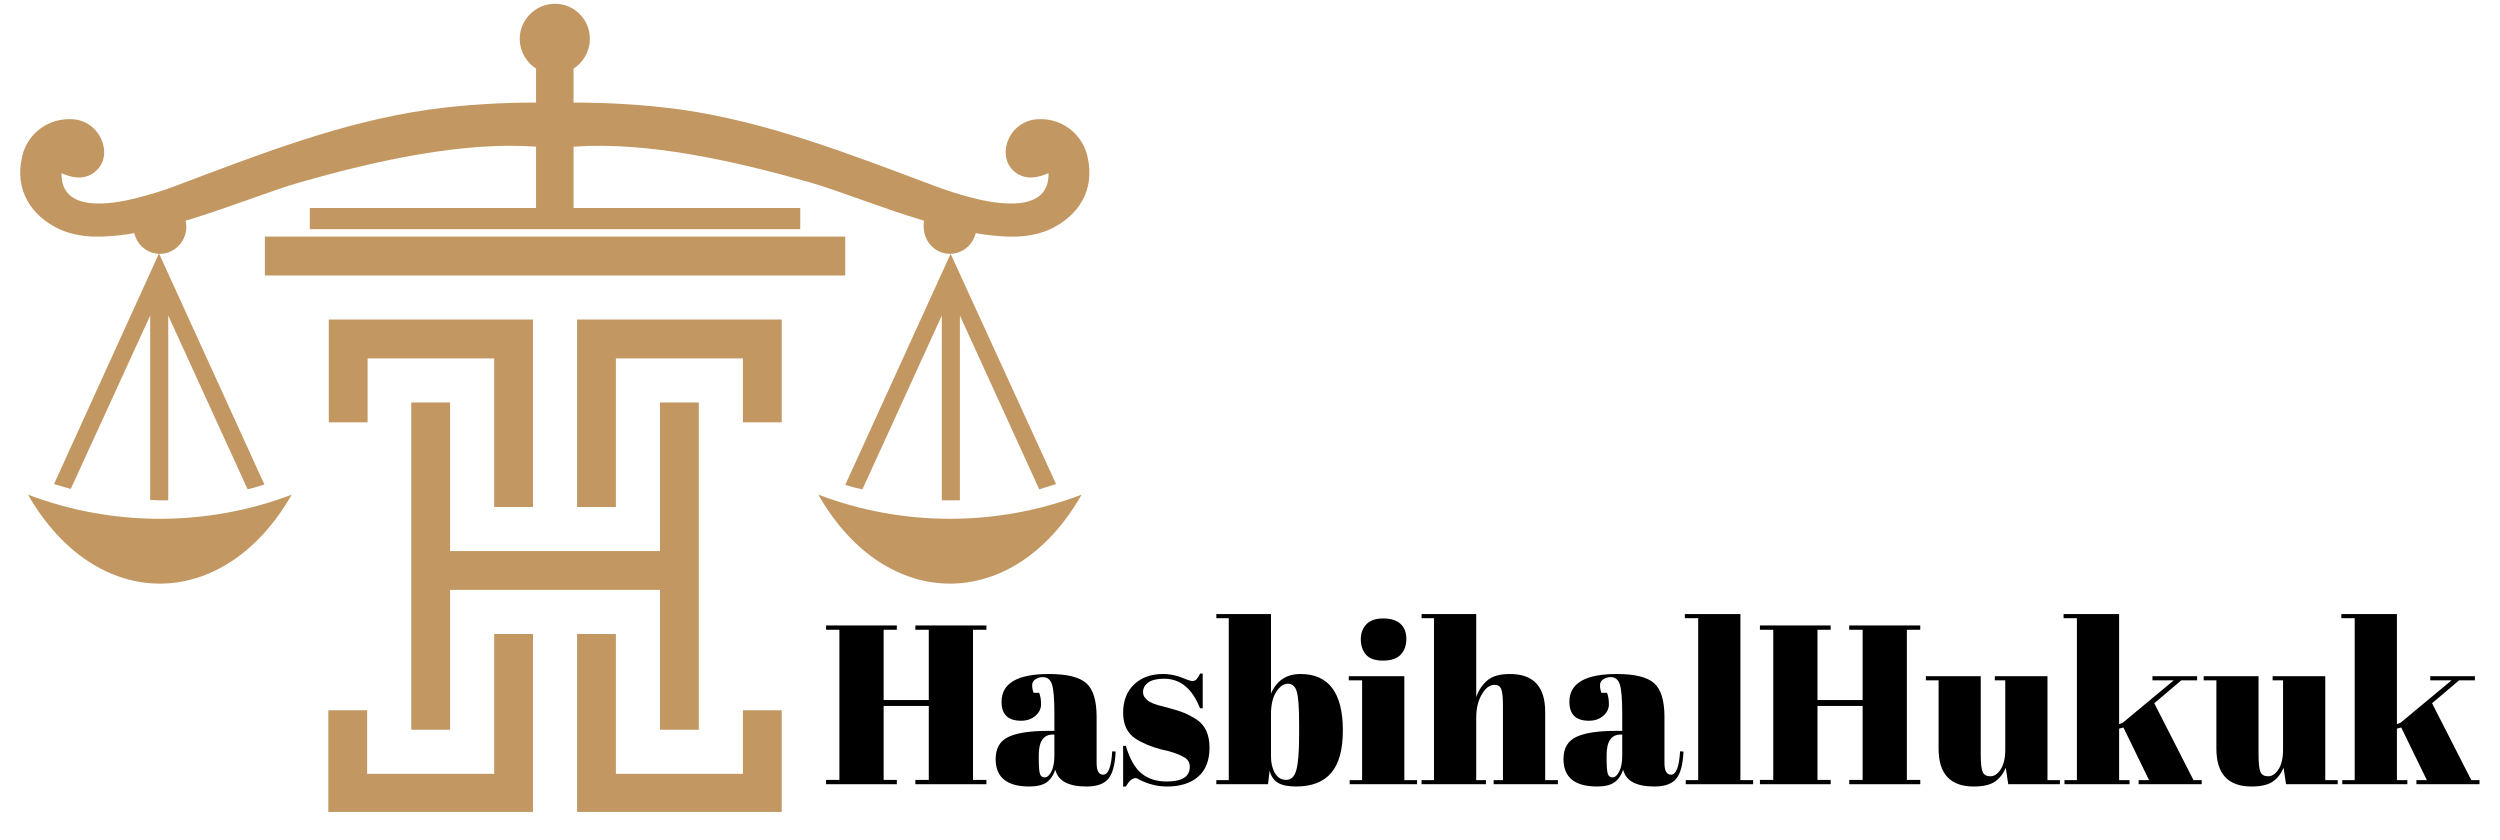 <svg xmlns="http://www.w3.org/2000/svg" xmlns:xlink="http://www.w3.org/1999/xlink" width="750" zoomAndPan="magnify" viewBox="0 0 562.5 189" height="252" preserveAspectRatio="xMidYMid meet" version="1.0"><defs><g/><clipPath id="78d6f7fd1f"><path d="M 4.496 0.848 L 245.309 0.848 L 245.309 131.566 L 4.496 131.566 Z M 4.496 0.848 " clip-rule="nonzero"/></clipPath><clipPath id="4f08901a29"><path d="M 59.598 53.203 L 190.188 53.203 L 190.188 182.691 L 59.598 182.691 Z M 59.598 53.203 " clip-rule="nonzero"/></clipPath></defs><g clip-path="url(#78d6f7fd1f)"><path fill="#c29761" d="M 65.641 111.293 C 50.359 137.988 21.582 137.988 6.301 111.293 C 25.254 118.539 46.688 118.539 65.641 111.293 Z M 69.711 46.793 L 120.613 46.793 L 120.613 33 C 104.043 31.809 84.496 36.176 67.426 41.039 C 60.879 42.922 51.352 46.793 41.727 49.672 C 41.859 50.133 41.926 50.598 41.926 51.059 C 41.926 54.336 39.246 57.113 35.969 57.113 C 33.191 57.113 30.809 55.129 30.215 52.449 C 27.637 52.945 25.156 53.145 22.773 53.242 L 21.086 53.242 C 18.109 53.145 15.43 52.551 13.148 51.457 C 7.195 48.578 3.125 42.922 5.012 35.086 C 6.199 30.023 10.965 26.352 16.621 26.848 C 23.168 27.445 26.047 36.176 20.492 39.254 C 18.504 40.344 16.223 40.047 13.844 38.953 C 13.645 47.984 25.152 46 30.91 44.512 C 33.984 43.719 36.961 42.824 39.742 41.734 C 58.199 34.785 76.855 27.445 96.5 24.664 C 104.34 23.574 112.477 23.078 120.613 23.078 L 120.613 15.438 C 118.434 14.047 116.941 11.566 116.941 8.688 C 116.941 4.422 120.516 0.848 124.883 0.848 C 129.246 0.848 132.723 4.422 132.723 8.688 C 132.723 11.566 131.234 14.047 129.051 15.438 L 129.051 23.078 C 137.188 23.078 145.324 23.574 153.262 24.664 C 172.812 27.445 191.465 34.785 210.023 41.734 C 212.801 42.793 215.711 43.719 218.754 44.512 C 224.512 46 236.121 47.984 235.922 38.953 C 233.441 40.047 231.16 40.344 229.176 39.254 C 223.715 36.176 226.496 27.445 233.145 26.848 C 238.699 26.352 243.465 30.023 244.652 35.086 C 246.539 42.922 242.473 48.578 236.516 51.457 C 234.336 52.551 231.555 53.145 228.578 53.242 L 226.891 53.242 C 224.609 53.145 222.129 52.945 219.547 52.449 C 218.855 55.129 216.57 57.113 213.695 57.113 C 210.418 57.113 207.84 54.336 207.84 51.059 C 207.773 50.598 207.805 50.133 207.938 49.672 C 198.312 46.793 188.785 42.922 182.238 41.039 C 165.168 36.176 145.621 31.809 129.051 33 L 129.051 46.793 L 180.055 46.793 L 180.055 51.559 L 69.711 51.559 Z M 243.363 111.293 C 228.184 137.988 199.305 137.988 184.121 111.293 C 203.074 118.539 224.41 118.539 243.363 111.293 Z M 237.609 108.914 C 236.352 109.309 235.094 109.707 233.836 110.102 L 215.977 71.008 L 215.977 112.582 C 214.688 112.582 213.297 112.582 211.906 112.582 L 211.906 71.008 L 194.047 110.102 C 192.789 109.84 191.5 109.508 190.176 109.109 L 213.891 57.113 Z M 35.773 57.016 L 59.488 109.012 C 58.297 109.41 56.91 109.805 55.719 110.102 L 37.855 71.008 L 37.855 112.582 C 36.465 112.582 35.078 112.582 33.789 112.484 L 33.789 71.008 L 15.926 110.004 C 14.637 109.605 13.348 109.309 12.156 108.914 Z M 35.773 57.016 " fill-opacity="1" fill-rule="evenodd"/></g><g clip-path="url(#4f08901a29)"><path fill="#c29761" d="M 59.586 53.242 L 190.176 53.242 L 190.176 61.977 L 59.586 61.977 Z M 101.266 123.996 C 117.008 123.996 132.754 123.996 148.5 123.996 L 148.5 90.555 L 157.23 90.555 L 157.23 164.184 L 148.5 164.184 L 148.5 132.727 C 132.754 132.727 117.008 132.727 101.266 132.727 L 101.266 164.184 L 92.531 164.184 L 92.531 90.555 L 101.266 90.555 Z M 111.188 174.109 L 111.188 142.652 L 119.922 142.652 C 119.922 156.543 119.922 168.949 119.922 182.84 L 73.875 182.84 L 73.875 159.816 L 82.609 159.816 L 82.609 174.109 Z M 175.887 182.84 L 129.844 182.84 C 129.844 168.949 129.844 156.543 129.844 142.652 L 138.574 142.652 L 138.574 174.109 L 167.156 174.109 L 167.156 159.816 L 175.887 159.816 Z M 119.922 114.074 L 111.188 114.074 C 111.188 101.172 111.188 93.531 111.188 80.633 L 82.707 80.633 L 82.707 95.02 L 73.977 95.02 L 73.977 71.898 L 119.922 71.898 C 119.922 87.676 119.922 98.293 119.922 114.074 Z M 167.156 80.633 L 138.574 80.633 C 138.574 93.531 138.574 101.172 138.574 114.074 L 129.844 114.074 C 129.844 98.293 129.844 87.676 129.844 71.898 L 175.887 71.898 L 175.887 95.02 L 167.156 95.02 C 167.156 95.02 167.156 80.633 167.156 80.633 Z M 167.156 80.633 " fill-opacity="1" fill-rule="evenodd"/></g><g fill="#000000" fill-opacity="1"><g transform="translate(184.787, 176.448)"><g><path d="M 1.078 -35.719 L 17 -35.719 L 17 -34.75 L 14.031 -34.75 L 14.031 -18.938 L 24.188 -18.938 L 24.188 -34.75 L 21.172 -34.75 L 21.172 -35.719 L 37.156 -35.719 L 37.156 -34.75 L 34.141 -34.75 L 34.141 -0.969 L 37.156 -0.969 L 37.156 0 L 21.172 0 L 21.172 -0.969 L 24.188 -0.969 L 24.188 -17.609 L 14.031 -17.609 L 14.031 -0.969 L 17 -0.969 L 17 0 L 1.078 0 L 1.078 -0.969 L 4.078 -0.969 L 4.078 -34.75 L 1.078 -34.75 Z M 1.078 -35.719 "/></g></g></g><g fill="#000000" fill-opacity="1"><g transform="translate(223.004, 176.448)"><g><path d="M 12.766 -12 L 14.234 -12 L 14.234 -15.922 C 14.234 -19.148 14.055 -21.316 13.703 -22.422 C 13.348 -23.535 12.66 -24.094 11.641 -24.094 C 11.023 -24.094 10.469 -23.93 9.969 -23.609 C 9.477 -23.285 9.234 -22.844 9.234 -22.281 C 9.234 -21.719 9.336 -21.145 9.547 -20.562 L 10.812 -20.562 C 11.094 -19.852 11.234 -18.992 11.234 -17.984 C 11.234 -16.984 10.805 -16.113 9.953 -15.375 C 9.098 -14.645 8.023 -14.281 6.734 -14.281 C 3.805 -14.281 2.344 -15.695 2.344 -18.531 C 2.344 -22.707 5.898 -24.797 13.016 -24.797 C 17.055 -24.797 19.852 -24.109 21.406 -22.734 C 22.957 -21.359 23.734 -18.832 23.734 -15.156 L 23.734 -4.797 C 23.734 -3.023 24.223 -2.141 25.203 -2.141 C 26.359 -2.141 27.039 -3.895 27.25 -7.406 L 28.016 -7.344 C 27.879 -4.352 27.316 -2.297 26.328 -1.172 C 25.348 -0.047 23.734 0.516 21.484 0.516 C 17.398 0.516 15.051 -0.742 14.438 -3.266 C 14 -1.973 13.336 -1.02 12.453 -0.406 C 11.566 0.207 10.273 0.516 8.578 0.516 C 3.535 0.516 1.016 -1.547 1.016 -5.672 C 1.016 -8.078 1.973 -9.734 3.891 -10.641 C 5.816 -11.547 8.773 -12 12.766 -12 Z M 10.719 -5.719 C 10.719 -3.945 10.812 -2.805 11 -2.297 C 11.188 -1.785 11.539 -1.531 12.062 -1.531 C 12.594 -1.531 13.086 -1.961 13.547 -2.828 C 14.004 -3.703 14.234 -4.906 14.234 -6.438 L 14.234 -11.172 L 13.875 -11.172 C 11.77 -11.172 10.719 -9.625 10.719 -6.531 Z M 10.719 -5.719 "/></g></g></g><g fill="#000000" fill-opacity="1"><g transform="translate(251.016, 176.448)"><g><path d="M 1.688 0.516 L 1.688 -8.625 L 2.297 -8.625 C 3.18 -5.664 4.367 -3.586 5.859 -2.391 C 7.359 -1.203 9.234 -0.609 11.484 -0.609 C 14.953 -0.609 16.688 -1.711 16.688 -3.922 C 16.688 -4.879 16.258 -5.598 15.406 -6.078 C 14.082 -6.828 12.383 -7.406 10.312 -7.812 C 8 -8.414 6.055 -9.227 4.484 -10.25 C 2.617 -11.477 1.688 -13.422 1.688 -16.078 C 1.688 -18.734 2.5 -20.848 4.125 -22.422 C 5.758 -24.004 7.941 -24.797 10.672 -24.797 C 12.336 -24.797 14.051 -24.406 15.812 -23.625 C 16.469 -23.352 16.961 -23.219 17.297 -23.219 C 17.641 -23.219 17.93 -23.336 18.172 -23.578 C 18.41 -23.816 18.695 -24.258 19.031 -24.906 L 19.594 -24.906 L 19.594 -17.094 L 18.984 -17.094 C 17.242 -21.52 14.555 -23.734 10.922 -23.734 C 9.316 -23.734 8.125 -23.453 7.344 -22.891 C 6.562 -22.328 6.172 -21.617 6.172 -20.766 C 6.172 -20.254 6.289 -19.852 6.531 -19.562 C 6.77 -19.281 6.957 -19.07 7.094 -18.938 C 7.227 -18.801 7.445 -18.656 7.75 -18.5 C 8.062 -18.344 8.316 -18.223 8.516 -18.141 C 8.723 -18.055 9.039 -17.945 9.469 -17.812 C 9.895 -17.676 10.207 -17.594 10.406 -17.562 C 12.719 -16.977 14.383 -16.473 15.406 -16.047 C 16.426 -15.617 17.395 -15.102 18.312 -14.5 C 20.188 -13.195 21.125 -11.109 21.125 -8.234 C 21.125 -5.359 20.273 -3.18 18.578 -1.703 C 16.879 -0.223 14.547 0.516 11.578 0.516 C 9.473 0.516 7.43 0.02 5.453 -0.969 C 5.047 -1.238 4.723 -1.375 4.484 -1.375 C 3.742 -1.375 3.016 -0.742 2.297 0.516 Z M 1.688 0.516 "/></g></g></g><g fill="#000000" fill-opacity="1"><g transform="translate(273.16, 176.448)"><g><path d="M 19.141 -13.734 C 19.141 -17.234 18.969 -19.586 18.625 -20.797 C 18.281 -22.004 17.613 -22.609 16.625 -22.609 C 15.645 -22.609 14.766 -21.992 13.984 -20.766 C 13.203 -19.547 12.812 -17.863 12.812 -15.719 L 12.812 -6.219 C 12.812 -4.758 13.109 -3.52 13.703 -2.5 C 14.297 -1.477 15.145 -0.969 16.25 -0.969 C 17.352 -0.969 18.109 -1.711 18.516 -3.203 C 18.93 -4.703 19.141 -7.328 19.141 -11.078 Z M 12.812 -38.281 L 12.812 -20.406 C 14.102 -23.332 16.312 -24.797 19.438 -24.797 C 25.801 -24.797 28.984 -20.562 28.984 -12.094 C 28.984 -7.77 28.109 -4.586 26.359 -2.547 C 24.609 -0.504 21.977 0.516 18.469 0.516 C 16.695 0.516 15.344 0.242 14.406 -0.297 C 13.477 -0.848 12.844 -1.754 12.5 -3.016 L 12.141 0 L 0.516 0 L 0.516 -0.922 L 3.312 -0.922 L 3.312 -37.359 L 0.516 -37.359 L 0.516 -38.281 Z M 12.812 -38.281 "/></g></g></g><g fill="#000000" fill-opacity="1"><g transform="translate(303.162, 176.448)"><g><path d="M 8.016 -27.812 C 6.211 -27.812 4.926 -28.27 4.156 -29.188 C 3.395 -30.102 3.016 -31.242 3.016 -32.609 C 3.016 -33.973 3.43 -35.094 4.266 -35.969 C 5.098 -36.852 6.363 -37.297 8.062 -37.297 C 9.758 -37.297 11.051 -36.895 11.938 -36.094 C 12.82 -35.301 13.266 -34.164 13.266 -32.688 C 13.266 -31.207 12.836 -30.023 11.984 -29.141 C 11.141 -28.254 9.816 -27.812 8.016 -27.812 Z M 0.312 -24.297 L 12.812 -24.297 L 12.812 -0.922 L 15.672 -0.922 L 15.672 0 L 0.516 0 L 0.516 -0.922 L 3.312 -0.922 L 3.312 -23.375 L 0.312 -23.375 Z M 0.312 -24.297 "/></g></g></g><g fill="#000000" fill-opacity="1"><g transform="translate(319.337, 176.448)"><g><path d="M 0.516 -38.281 L 12.812 -38.281 L 12.812 -19.594 C 13.352 -21.156 14.188 -22.41 15.312 -23.359 C 16.438 -24.316 18.133 -24.797 20.406 -24.797 C 25.688 -24.797 28.328 -21.957 28.328 -16.281 L 28.328 -0.922 L 31.188 -0.922 L 31.188 0 L 16.734 0 L 16.734 -0.922 L 18.828 -0.922 L 18.828 -17.5 C 18.828 -19.539 18.691 -20.859 18.422 -21.453 C 18.148 -22.055 17.656 -22.359 16.938 -22.359 C 15.852 -22.359 14.895 -21.641 14.062 -20.203 C 13.227 -18.773 12.812 -17.039 12.812 -15 L 12.812 -0.922 L 15 -0.922 L 15 0 L 0.516 0 L 0.516 -0.922 L 3.312 -0.922 L 3.312 -37.359 L 0.516 -37.359 Z M 0.516 -38.281 "/></g></g></g><g fill="#000000" fill-opacity="1"><g transform="translate(350.768, 176.448)"><g><path d="M 12.766 -12 L 14.234 -12 L 14.234 -15.922 C 14.234 -19.148 14.055 -21.316 13.703 -22.422 C 13.348 -23.535 12.66 -24.094 11.641 -24.094 C 11.023 -24.094 10.469 -23.93 9.969 -23.609 C 9.477 -23.285 9.234 -22.844 9.234 -22.281 C 9.234 -21.719 9.336 -21.145 9.547 -20.562 L 10.812 -20.562 C 11.094 -19.852 11.234 -18.992 11.234 -17.984 C 11.234 -16.984 10.805 -16.113 9.953 -15.375 C 9.098 -14.645 8.023 -14.281 6.734 -14.281 C 3.805 -14.281 2.344 -15.695 2.344 -18.531 C 2.344 -22.707 5.898 -24.797 13.016 -24.797 C 17.055 -24.797 19.852 -24.109 21.406 -22.734 C 22.957 -21.359 23.734 -18.832 23.734 -15.156 L 23.734 -4.797 C 23.734 -3.023 24.223 -2.141 25.203 -2.141 C 26.359 -2.141 27.039 -3.895 27.25 -7.406 L 28.016 -7.344 C 27.879 -4.352 27.316 -2.297 26.328 -1.172 C 25.348 -0.047 23.734 0.516 21.484 0.516 C 17.398 0.516 15.051 -0.742 14.438 -3.266 C 14 -1.973 13.336 -1.02 12.453 -0.406 C 11.566 0.207 10.273 0.516 8.578 0.516 C 3.535 0.516 1.016 -1.547 1.016 -5.672 C 1.016 -8.078 1.973 -9.734 3.891 -10.641 C 5.816 -11.547 8.773 -12 12.766 -12 Z M 10.719 -5.719 C 10.719 -3.945 10.812 -2.805 11 -2.297 C 11.188 -1.785 11.539 -1.531 12.062 -1.531 C 12.594 -1.531 13.086 -1.961 13.547 -2.828 C 14.004 -3.703 14.234 -4.906 14.234 -6.438 L 14.234 -11.172 L 13.875 -11.172 C 11.77 -11.172 10.719 -9.625 10.719 -6.531 Z M 10.719 -5.719 "/></g></g></g><g fill="#000000" fill-opacity="1"><g transform="translate(378.78, 176.448)"><g><path d="M 0.312 -38.281 L 12.812 -38.281 L 12.812 -0.922 L 15.672 -0.922 L 15.672 0 L 0.516 0 L 0.516 -0.922 L 3.312 -0.922 L 3.312 -37.359 L 0.312 -37.359 Z M 0.312 -38.281 "/></g></g></g><g fill="#000000" fill-opacity="1"><g transform="translate(394.903, 176.448)"><g><path d="M 1.078 -35.719 L 17 -35.719 L 17 -34.75 L 14.031 -34.75 L 14.031 -18.938 L 24.188 -18.938 L 24.188 -34.75 L 21.172 -34.75 L 21.172 -35.719 L 37.156 -35.719 L 37.156 -34.75 L 34.141 -34.75 L 34.141 -0.969 L 37.156 -0.969 L 37.156 0 L 21.172 0 L 21.172 -0.969 L 24.188 -0.969 L 24.188 -17.609 L 14.031 -17.609 L 14.031 -0.969 L 17 -0.969 L 17 0 L 1.078 0 L 1.078 -0.969 L 4.078 -0.969 L 4.078 -34.75 L 1.078 -34.75 Z M 1.078 -35.719 "/></g></g></g><g fill="#000000" fill-opacity="1"><g transform="translate(433.12, 176.448)"><g><path d="M 30.359 0 L 18.734 0 L 18.172 -3.719 C 17.617 -2.363 16.805 -1.316 15.734 -0.578 C 14.672 0.148 13.082 0.516 10.969 0.516 C 5.695 0.516 3.062 -2.328 3.062 -8.016 L 3.062 -23.375 L 0.203 -23.375 L 0.203 -24.297 L 12.547 -24.297 L 12.547 -6.781 C 12.547 -4.738 12.691 -3.395 12.984 -2.75 C 13.273 -2.102 13.852 -1.781 14.719 -1.781 C 15.594 -1.781 16.367 -2.305 17.047 -3.359 C 17.723 -4.422 18.062 -5.883 18.062 -7.75 L 18.062 -23.375 L 15.719 -23.375 L 15.719 -24.297 L 27.562 -24.297 L 27.562 -0.922 L 30.359 -0.922 Z M 30.359 0 "/></g></g></g><g fill="#000000" fill-opacity="1"><g transform="translate(463.99, 176.448)"><g><path d="M 17.203 0 L 17.203 -0.922 L 19.547 -0.922 L 13.781 -12.766 L 12.812 -12.5 L 12.812 -0.922 L 15.156 -0.922 L 15.156 0 L 0.516 0 L 0.516 -0.922 L 3.312 -0.922 L 3.312 -37.359 L 0.312 -37.359 L 0.312 -38.281 L 12.812 -38.281 L 12.812 -13.516 L 13.625 -13.828 L 25.109 -23.375 L 20.312 -23.375 L 20.312 -24.297 L 30.359 -24.297 L 30.359 -23.375 L 26.797 -23.375 L 20.719 -18.219 L 29.547 -0.922 L 31.391 -0.922 L 31.391 0 Z M 17.203 0 "/></g></g></g><g fill="#000000" fill-opacity="1"><g transform="translate(495.624, 176.448)"><g><path d="M 30.359 0 L 18.734 0 L 18.172 -3.719 C 17.617 -2.363 16.805 -1.316 15.734 -0.578 C 14.672 0.148 13.082 0.516 10.969 0.516 C 5.695 0.516 3.062 -2.328 3.062 -8.016 L 3.062 -23.375 L 0.203 -23.375 L 0.203 -24.297 L 12.547 -24.297 L 12.547 -6.781 C 12.547 -4.738 12.691 -3.395 12.984 -2.75 C 13.273 -2.102 13.852 -1.781 14.719 -1.781 C 15.594 -1.781 16.367 -2.305 17.047 -3.359 C 17.723 -4.422 18.062 -5.883 18.062 -7.75 L 18.062 -23.375 L 15.719 -23.375 L 15.719 -24.297 L 27.562 -24.297 L 27.562 -0.922 L 30.359 -0.922 Z M 30.359 0 "/></g></g></g><g fill="#000000" fill-opacity="1"><g transform="translate(526.494, 176.448)"><g><path d="M 17.203 0 L 17.203 -0.922 L 19.547 -0.922 L 13.781 -12.766 L 12.812 -12.5 L 12.812 -0.922 L 15.156 -0.922 L 15.156 0 L 0.516 0 L 0.516 -0.922 L 3.312 -0.922 L 3.312 -37.359 L 0.312 -37.359 L 0.312 -38.281 L 12.812 -38.281 L 12.812 -13.516 L 13.625 -13.828 L 25.109 -23.375 L 20.312 -23.375 L 20.312 -24.297 L 30.359 -24.297 L 30.359 -23.375 L 26.797 -23.375 L 20.719 -18.219 L 29.547 -0.922 L 31.391 -0.922 L 31.391 0 Z M 17.203 0 "/></g></g></g></svg>